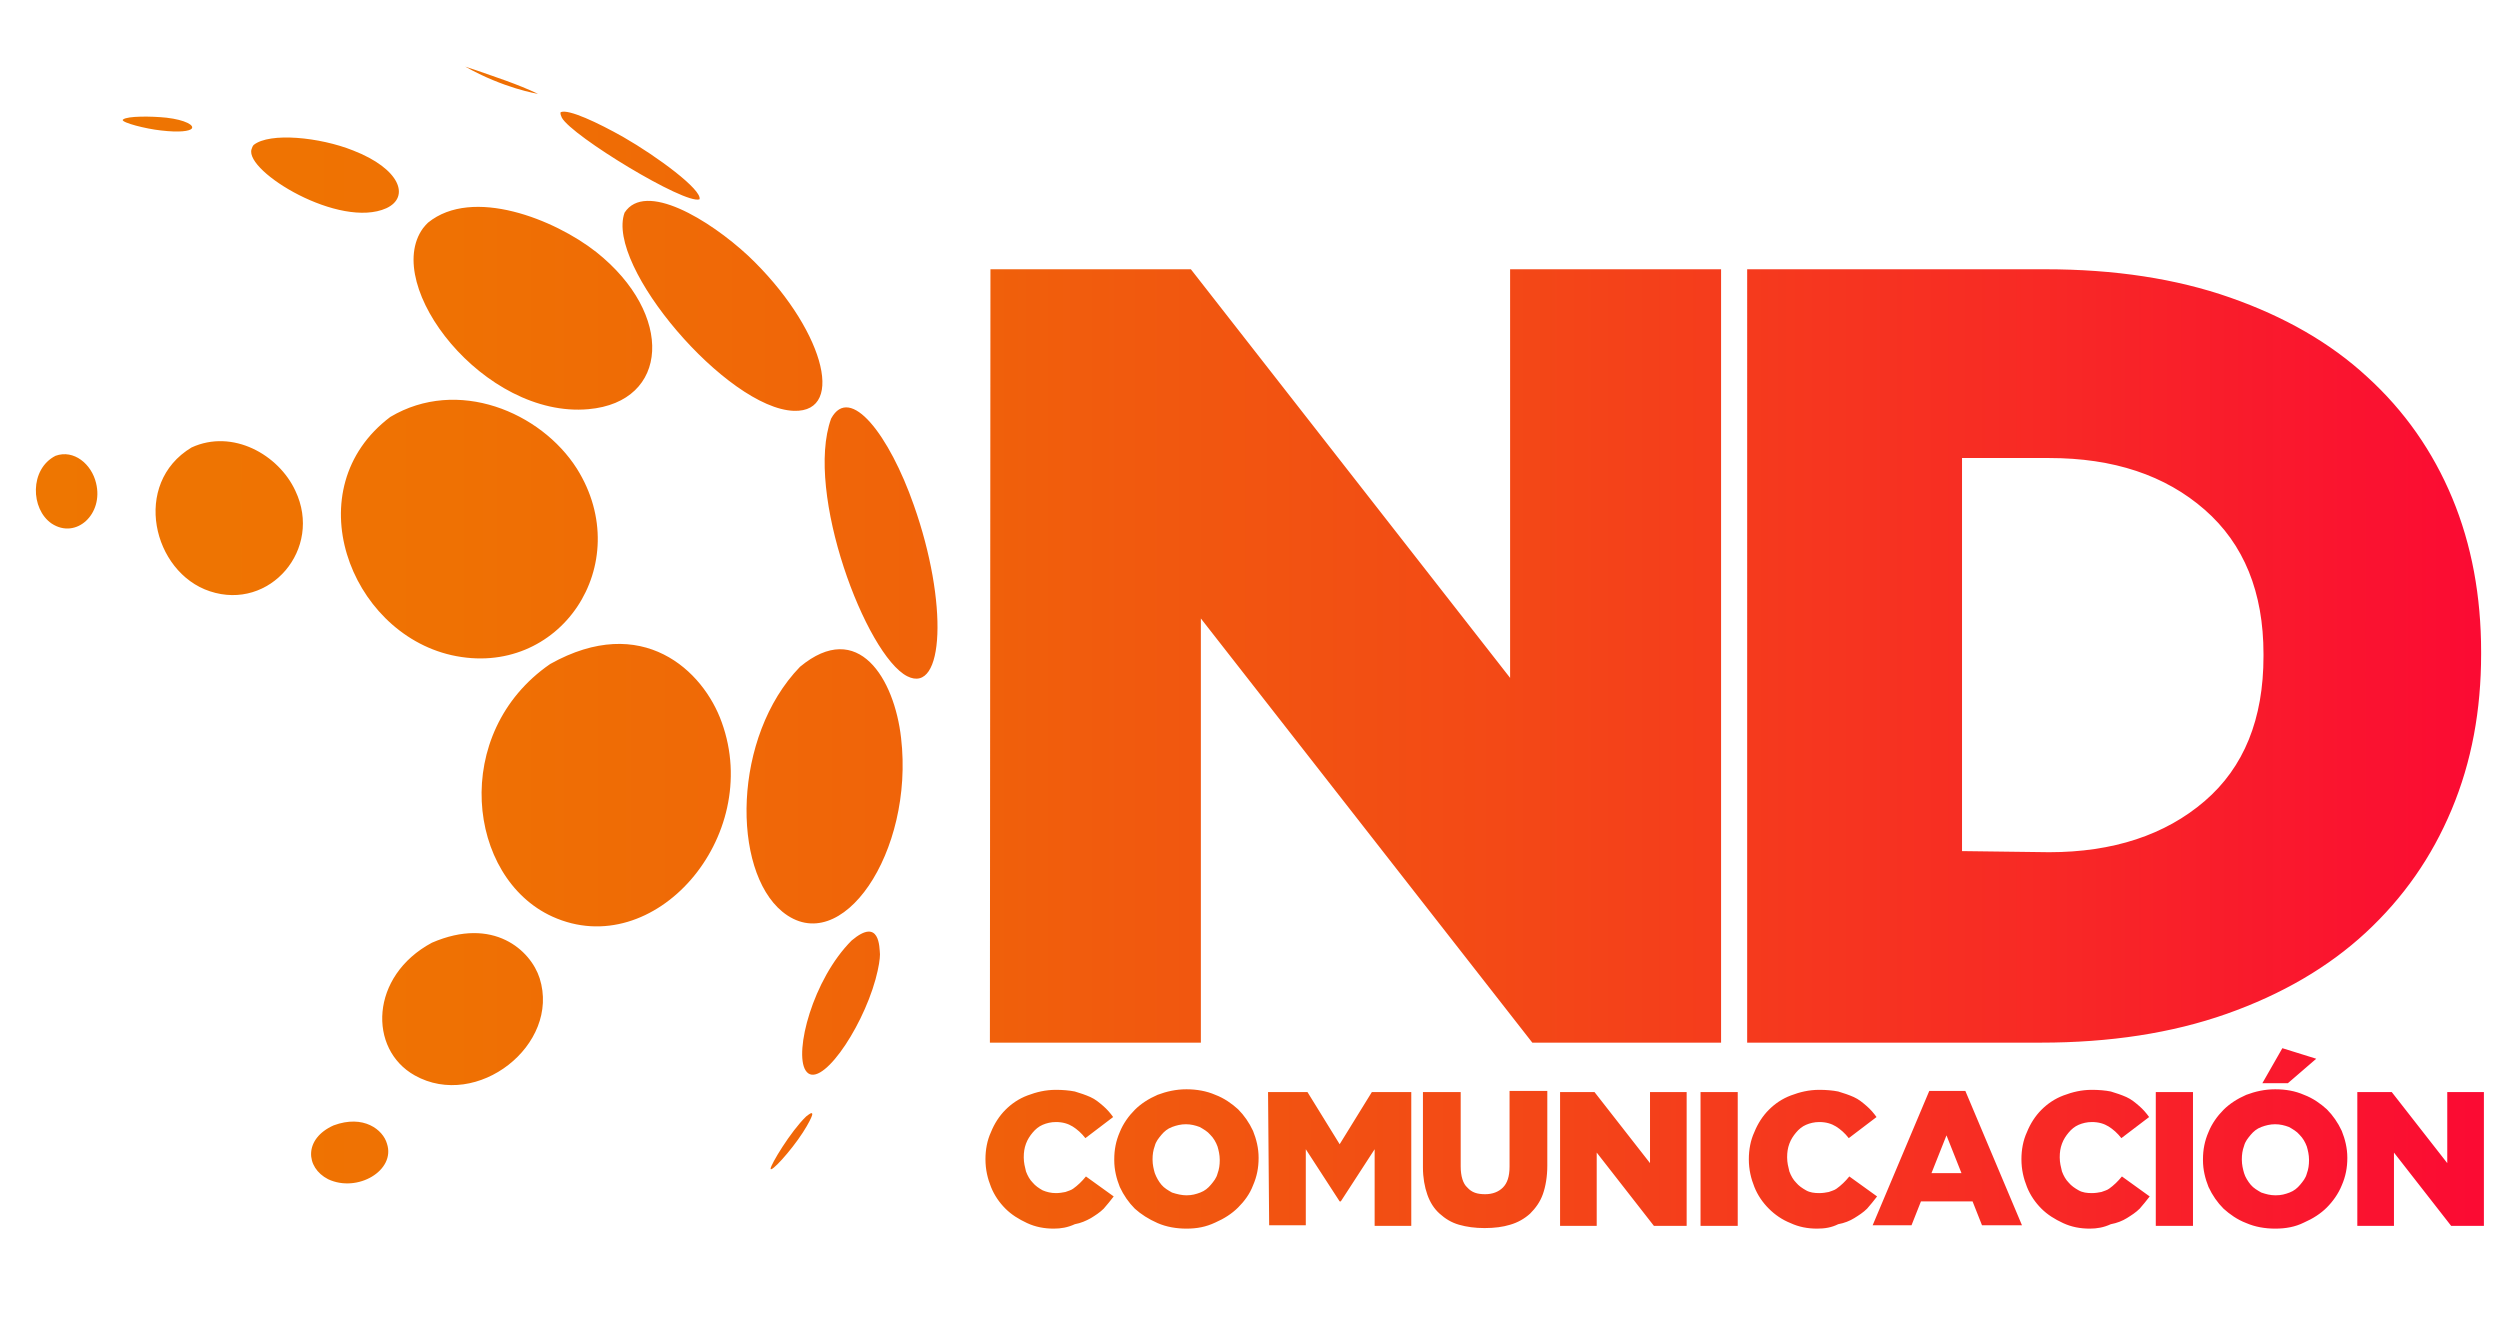 <?xml version="1.0" encoding="utf-8"?>
<!-- Generator: Adobe Illustrator 21.0.0, SVG Export Plug-In . SVG Version: 6.00 Build 0)  -->
<svg version="1.1" id="Capa_1" xmlns="http://www.w3.org/2000/svg" xmlns:xlink="http://www.w3.org/1999/xlink" x="0px" y="0px"
	 viewBox="0 0 450.3 239.3" style="enable-background:new 0 0 450.3 239.3;" xml:space="preserve">
<style type="text/css">
	.st0{fill:url(#SVGID_1_);}
</style>
<linearGradient id="SVGID_1_" gradientUnits="userSpaceOnUse" x1="6.46" y1="125.35" x2="447.4" y2="125.35" gradientTransform="matrix(1 0 0 -1 0 242)">
	<stop  offset="0" style="stop-color:#EE7601"/>
	<stop  offset="0.168" style="stop-color:#EF7103"/>
	<stop  offset="0.373" style="stop-color:#F0620A"/>
	<stop  offset="0.597" style="stop-color:#F34916"/>
	<stop  offset="0.833" style="stop-color:#F82726"/>
	<stop  offset="0.995" style="stop-color:#FB0B33"/>
</linearGradient>
<path class="st0" d="M144.1,120.1c-12.2,12.6-12.3,36.6-3.2,44.1c10.6,8.7,23.8-10.7,21.4-31.3C161.1,122.3,154.6,111.4,144.1,120.1
	z M153.4,169.4c-7,7-10.4,20.1-8.3,23.4c2.4,3.8,10-7,12.6-16.4c0.6-2.2,0.8-3.7,0.8-4.5C158.4,170.7,158.5,165.1,153.4,169.4z
	 M145.2,201.1c-2.8,2.7-6.4,8.7-6.4,9.4c0,0.8,3.6-3.1,5.8-6.5c1.1-1.7,1.6-2.8,1.7-3.2C146.4,200.1,145.6,200.8,145.2,201.1z
	 M149.7,75.4c-4.8,13.3,6.3,42.6,13.7,46.4c6.7,3.4,7.4-13.3,1.2-30.8C160.2,78.4,153.1,69.1,149.7,75.4z M112.5,38.3
	C109,47.9,131,73.6,143,74c9.6,0.3,5.1-15.3-8.2-27.9C127.7,39.5,116.2,32.6,112.5,38.3z M126,35.9c0.5-1.7-7.6-7.7-13.7-11.2
	c-4.6-2.6-9.9-5.1-11.3-4.5c0,0-0.2,0.2,0.2,1C103,24.5,123.4,36.9,126,35.9z M106,73.7c14.6-1.3,15.5-17.1,1.4-28.3
	c-7.5-5.9-22.3-11.8-30.3-5.3c-0.3,0.3-0.6,0.6-0.9,1C68.7,51.4,87.2,75.4,106,73.7z M69.6,37.5c4.3-2,2.5-7.1-6-10.4
	c-6-2.4-15-3.3-17.9-1c-0.2,0.2-0.3,0.5-0.4,0.8C44.1,30.9,61.2,41.3,69.6,37.5z M34.5,23.2c0.6-0.6-1.1-1.6-4.5-2
	c-2.9-0.3-7-0.3-7.8,0.3l-0.1,0.1c-0.1,0.5,4.1,1.6,6.9,1.9C32.4,23.9,34.1,23.6,34.5,23.2z M70.3,75.1c-17.1,12.9-7.4,38.7,11,42.9
	c19.5,4.4,33.4-16.4,22.6-33.6C97.4,74.2,82.4,67.9,70.3,75.1z M34.5,80.6c-10.8,6.5-7,22.5,3.3,25.9c10.8,3.6,20.4-7.6,15.4-18.1
	C50.2,81.9,41.9,77.2,34.5,80.6z M10,82.1c-4.7,2.4-4.5,9.6-0.7,12.2c4.4,2.9,9.4-1.7,8-7.3C16.5,83.6,13.3,80.9,10,82.1z
	 M99.1,119.6c-18,12.4-15,38.5,0.4,45.5c18.3,8.3,38-14.3,30.5-35C126.7,120.8,115.7,110.3,99.1,119.6z M77.8,169.8
	c-11.2,6-11.5,19.2-3.1,23.9c11.2,6.3,26.3-5.5,22.5-17.5C95.6,171.2,88.9,165,77.8,169.8z M60.1,202.7c-5.4,2.4-5.1,7.6-1,9.7
	c5.3,2.5,12.2-1.6,10.6-6.4C69,203.5,65.5,200.7,60.1,202.7z M83.8,12L83.8,12L83.8,12L83.8,12z M85.9,12.7l-1.5-0.5
	C84,12.1,83.9,12,83.8,12c6.9,3.9,13,4.9,13.1,4.9C93.1,15.1,89.3,13.9,85.9,12.7z M178.4,48.5h36.1l57.5,73.6V48.5h38v139.3h-34
	l-59.7-76.4v76.4h-38L178.4,48.5L178.4,48.5z M314.7,48.5h53.7c12.5,0,23.6,1.7,33.3,5.1c9.7,3.4,18,8.1,24.7,14.3
	c6.7,6.1,11.8,13.4,15.3,21.8s5.2,17.7,5.2,27.7v0.4c0,10.1-1.7,19.4-5.3,28c-3.6,8.6-8.7,15.9-15.5,22.2
	c-6.7,6.2-15.1,11.1-25,14.6s-21.1,5.2-33.5,5.2h-52.9V48.5z M369.1,153.5c11.5,0,20.9-3.1,28-9.2c7.1-6.1,10.6-14.8,10.6-26.1v-0.4
	c0-11.1-3.5-19.8-10.6-26s-16.4-9.3-28-9.3h-15.7v70.8L369.1,153.5L369.1,153.5z M189.8,221.3c-1.7,0-3.3-0.3-4.8-1
	s-2.8-1.5-3.9-2.6c-1.1-1.1-2-2.4-2.6-3.9s-1-3.1-1-5l0,0c0-1.7,0.3-3.4,1-4.9c0.6-1.5,1.5-2.9,2.6-4s2.4-2,4-2.6s3.2-1,5.1-1
	c1.2,0,2.4,0.1,3.4,0.3c1,0.3,1.9,0.6,2.8,1s1.6,1,2.3,1.6s1.3,1.3,1.8,2l-5,3.8c-0.7-0.9-1.5-1.6-2.3-2.1s-1.8-0.8-3-0.8
	c-0.9,0-1.7,0.2-2.4,0.5s-1.3,0.8-1.8,1.4c-0.5,0.6-0.9,1.2-1.2,2s-0.4,1.6-0.4,2.4v0.1c0,0.9,0.2,1.7,0.4,2.5
	c0.3,0.8,0.7,1.5,1.2,2c0.5,0.6,1.1,1,1.8,1.4c0.7,0.3,1.5,0.5,2.4,0.5c0.6,0,1.2-0.1,1.7-0.2c0.5-0.2,1-0.3,1.4-0.6s0.8-0.6,1.2-1
	c0.3-0.3,0.8-0.8,1.1-1.2l5,3.6c-0.6,0.8-1.2,1.5-1.8,2.2c-0.7,0.7-1.5,1.2-2.3,1.7c-0.9,0.5-1.8,0.9-2.9,1.1
	C192.3,221.1,191.1,221.3,189.8,221.3z M213.7,221.3c-1.8,0-3.6-0.3-5.2-1s-3-1.6-4.1-2.6c-1.1-1.1-2-2.4-2.7-3.9
	c-0.6-1.5-1-3.1-1-4.8v-0.2c0-1.7,0.3-3.3,1-4.9c0.6-1.5,1.6-2.9,2.7-4s2.5-2,4.1-2.7c1.6-0.6,3.3-1,5.2-1c1.8,0,3.6,0.3,5.2,1
	c1.6,0.6,3,1.6,4.1,2.6c1.1,1.1,2,2.4,2.7,3.9c0.6,1.5,1,3.1,1,4.8v0.1c0,1.7-0.3,3.3-1,4.9c-0.6,1.6-1.6,2.9-2.7,4
	c-1.1,1.1-2.5,2-4.1,2.7C217.2,221,215.6,221.3,213.7,221.3z M213.7,215.3c1,0,1.7-0.2,2.5-0.5s1.4-0.8,1.9-1.4c0.5-0.6,1-1.2,1.2-2
	c0.3-0.8,0.4-1.6,0.4-2.4v-0.1c0-0.9-0.2-1.7-0.4-2.4c-0.3-0.8-0.7-1.5-1.3-2.1c-0.5-0.6-1.2-1-1.9-1.4c-0.8-0.3-1.6-0.5-2.5-0.5
	s-1.7,0.2-2.5,0.5s-1.4,0.8-1.9,1.4s-1,1.2-1.2,2c-0.3,0.8-0.4,1.6-0.4,2.4v0.1c0,0.9,0.2,1.7,0.4,2.4c0.3,0.8,0.7,1.5,1.2,2.1
	s1.2,1,1.9,1.4C212,215.1,212.9,215.3,213.7,215.3z M228.4,196.7h7.1l5.8,9.4l5.8-9.4h7.1v24.1h-6.6V207l-6.1,9.4h-0.2l-6.1-9.4
	v13.7h-6.6L228.4,196.7L228.4,196.7z M267.4,221.2c-1.7,0-3.2-0.2-4.6-0.6s-2.5-1.1-3.5-2s-1.7-2-2.2-3.4s-0.8-3.1-0.8-4.9v-13.6
	h6.8v13.4c0,1.7,0.4,3.1,1.2,3.8c0.8,0.9,1.8,1.2,3.2,1.2c1.3,0,2.4-0.4,3.2-1.2s1.2-2,1.2-3.8v-13.6h6.8V210c0,1.9-0.3,3.7-0.8,5.1
	c-0.5,1.4-1.3,2.5-2.3,3.5c-1,0.9-2.2,1.6-3.6,2C270.7,221,269.2,221.2,267.4,221.2z M281,196.7h6.2l10,12.8v-12.8h6.6v24.1h-5.9
	l-10.3-13.2v13.2H281V196.7z M306.3,196.7h6.7v24.1h-6.7V196.7z M327.3,221.3c-1.7,0-3.3-0.3-4.8-1c-1.5-0.6-2.8-1.5-3.9-2.6
	c-1.1-1.1-2-2.4-2.6-3.9s-1-3.1-1-5l0,0c0-1.7,0.3-3.4,1-4.9c0.6-1.5,1.5-2.9,2.6-4s2.4-2,4-2.6s3.2-1,5.1-1c1.2,0,2.4,0.1,3.4,0.3
	c1,0.3,1.9,0.6,2.8,1s1.6,1,2.3,1.6s1.3,1.3,1.8,2l-5,3.8c-0.7-0.9-1.5-1.6-2.3-2.1s-1.8-0.8-3-0.8c-0.9,0-1.7,0.2-2.4,0.5
	s-1.3,0.8-1.8,1.4c-0.5,0.6-0.9,1.2-1.2,2s-0.4,1.6-0.4,2.4v0.1c0,0.9,0.2,1.7,0.4,2.5c0.3,0.8,0.7,1.5,1.2,2c0.5,0.6,1.1,1,1.8,1.4
	s1.5,0.5,2.4,0.5c0.6,0,1.2-0.1,1.7-0.2c0.5-0.2,1-0.3,1.4-0.6s0.8-0.6,1.2-1c0.3-0.3,0.8-0.8,1.1-1.2l5,3.6
	c-0.6,0.8-1.2,1.5-1.8,2.2c-0.7,0.7-1.5,1.2-2.3,1.7s-1.8,0.9-2.9,1.1C329.9,221.1,328.7,221.3,327.3,221.3z M347.5,196.5h6.5
	l10.2,24.2H357l-1.7-4.3H346l-1.7,4.3h-7L347.5,196.5z M353.3,211.3l-2.7-6.8l-2.7,6.8H353.3z M376.4,221.3c-1.7,0-3.3-0.3-4.8-1
	s-2.8-1.5-3.9-2.6c-1.1-1.1-2-2.4-2.6-3.9s-1-3.1-1-5l0,0c0-1.7,0.3-3.4,1-4.9c0.6-1.5,1.5-2.9,2.6-4s2.4-2,4-2.6s3.2-1,5.1-1
	c1.2,0,2.4,0.1,3.4,0.3c1,0.3,1.9,0.6,2.8,1s1.6,1,2.3,1.6s1.3,1.3,1.8,2l-5,3.8c-0.7-0.9-1.5-1.6-2.3-2.1s-1.8-0.8-3-0.8
	c-0.9,0-1.7,0.2-2.4,0.5s-1.3,0.8-1.8,1.4c-0.5,0.6-0.9,1.2-1.2,2s-0.4,1.6-0.4,2.4v0.1c0,0.9,0.2,1.7,0.4,2.5
	c0.3,0.8,0.7,1.5,1.2,2c0.5,0.6,1.1,1,1.8,1.4s1.5,0.5,2.4,0.5c0.6,0,1.2-0.1,1.7-0.2c0.5-0.2,1-0.3,1.4-0.6s0.8-0.6,1.2-1
	c0.3-0.3,0.8-0.8,1.1-1.2l5,3.6c-0.6,0.8-1.2,1.5-1.8,2.2c-0.7,0.7-1.5,1.2-2.3,1.7s-1.8,0.9-2.9,1.1
	C378.9,221.1,377.7,221.3,376.4,221.3z M388.3,196.7h6.7v24.1h-6.7V196.7z M409.8,221.3c-1.8,0-3.6-0.3-5.2-1
	c-1.6-0.6-3-1.6-4.1-2.6c-1.1-1.1-2-2.4-2.7-3.9c-0.6-1.5-1-3.1-1-4.8v-0.2c0-1.7,0.3-3.3,1-4.9c0.6-1.5,1.6-2.9,2.7-4
	s2.5-2,4.1-2.7c1.6-0.6,3.3-1,5.2-1s3.6,0.3,5.2,1c1.6,0.6,3,1.6,4.1,2.6c1.1,1.1,2,2.4,2.7,3.9c0.6,1.5,1,3.1,1,4.8v0.1
	c0,1.7-0.3,3.3-1,4.9c-0.6,1.5-1.6,2.9-2.7,4c-1.1,1.1-2.5,2-4.1,2.7C413.4,221,411.7,221.3,409.8,221.3z M409.9,215.3
	c1,0,1.7-0.2,2.5-0.5s1.4-0.8,1.9-1.4c0.5-0.6,1-1.2,1.2-2c0.3-0.8,0.4-1.6,0.4-2.4v-0.1c0-0.9-0.2-1.7-0.4-2.4
	c-0.3-0.8-0.7-1.5-1.3-2.1c-0.5-0.6-1.2-1-1.9-1.4c-0.8-0.3-1.6-0.5-2.5-0.5s-1.7,0.2-2.5,0.5s-1.4,0.8-1.9,1.4s-1,1.2-1.2,2
	c-0.3,0.8-0.4,1.6-0.4,2.4v0.1c0,0.9,0.2,1.7,0.4,2.4s0.7,1.5,1.2,2.1s1.2,1,1.9,1.4C408.2,215.1,408.9,215.3,409.9,215.3z
	 M411.1,188.8l6.1,1.9l-5.1,4.4h-4.6L411.1,188.8z M424.6,196.7h6.2l10,12.8v-12.8h6.6v24.1h-5.9l-10.3-13.2v13.2h-6.6V196.7z"/>
</svg>
